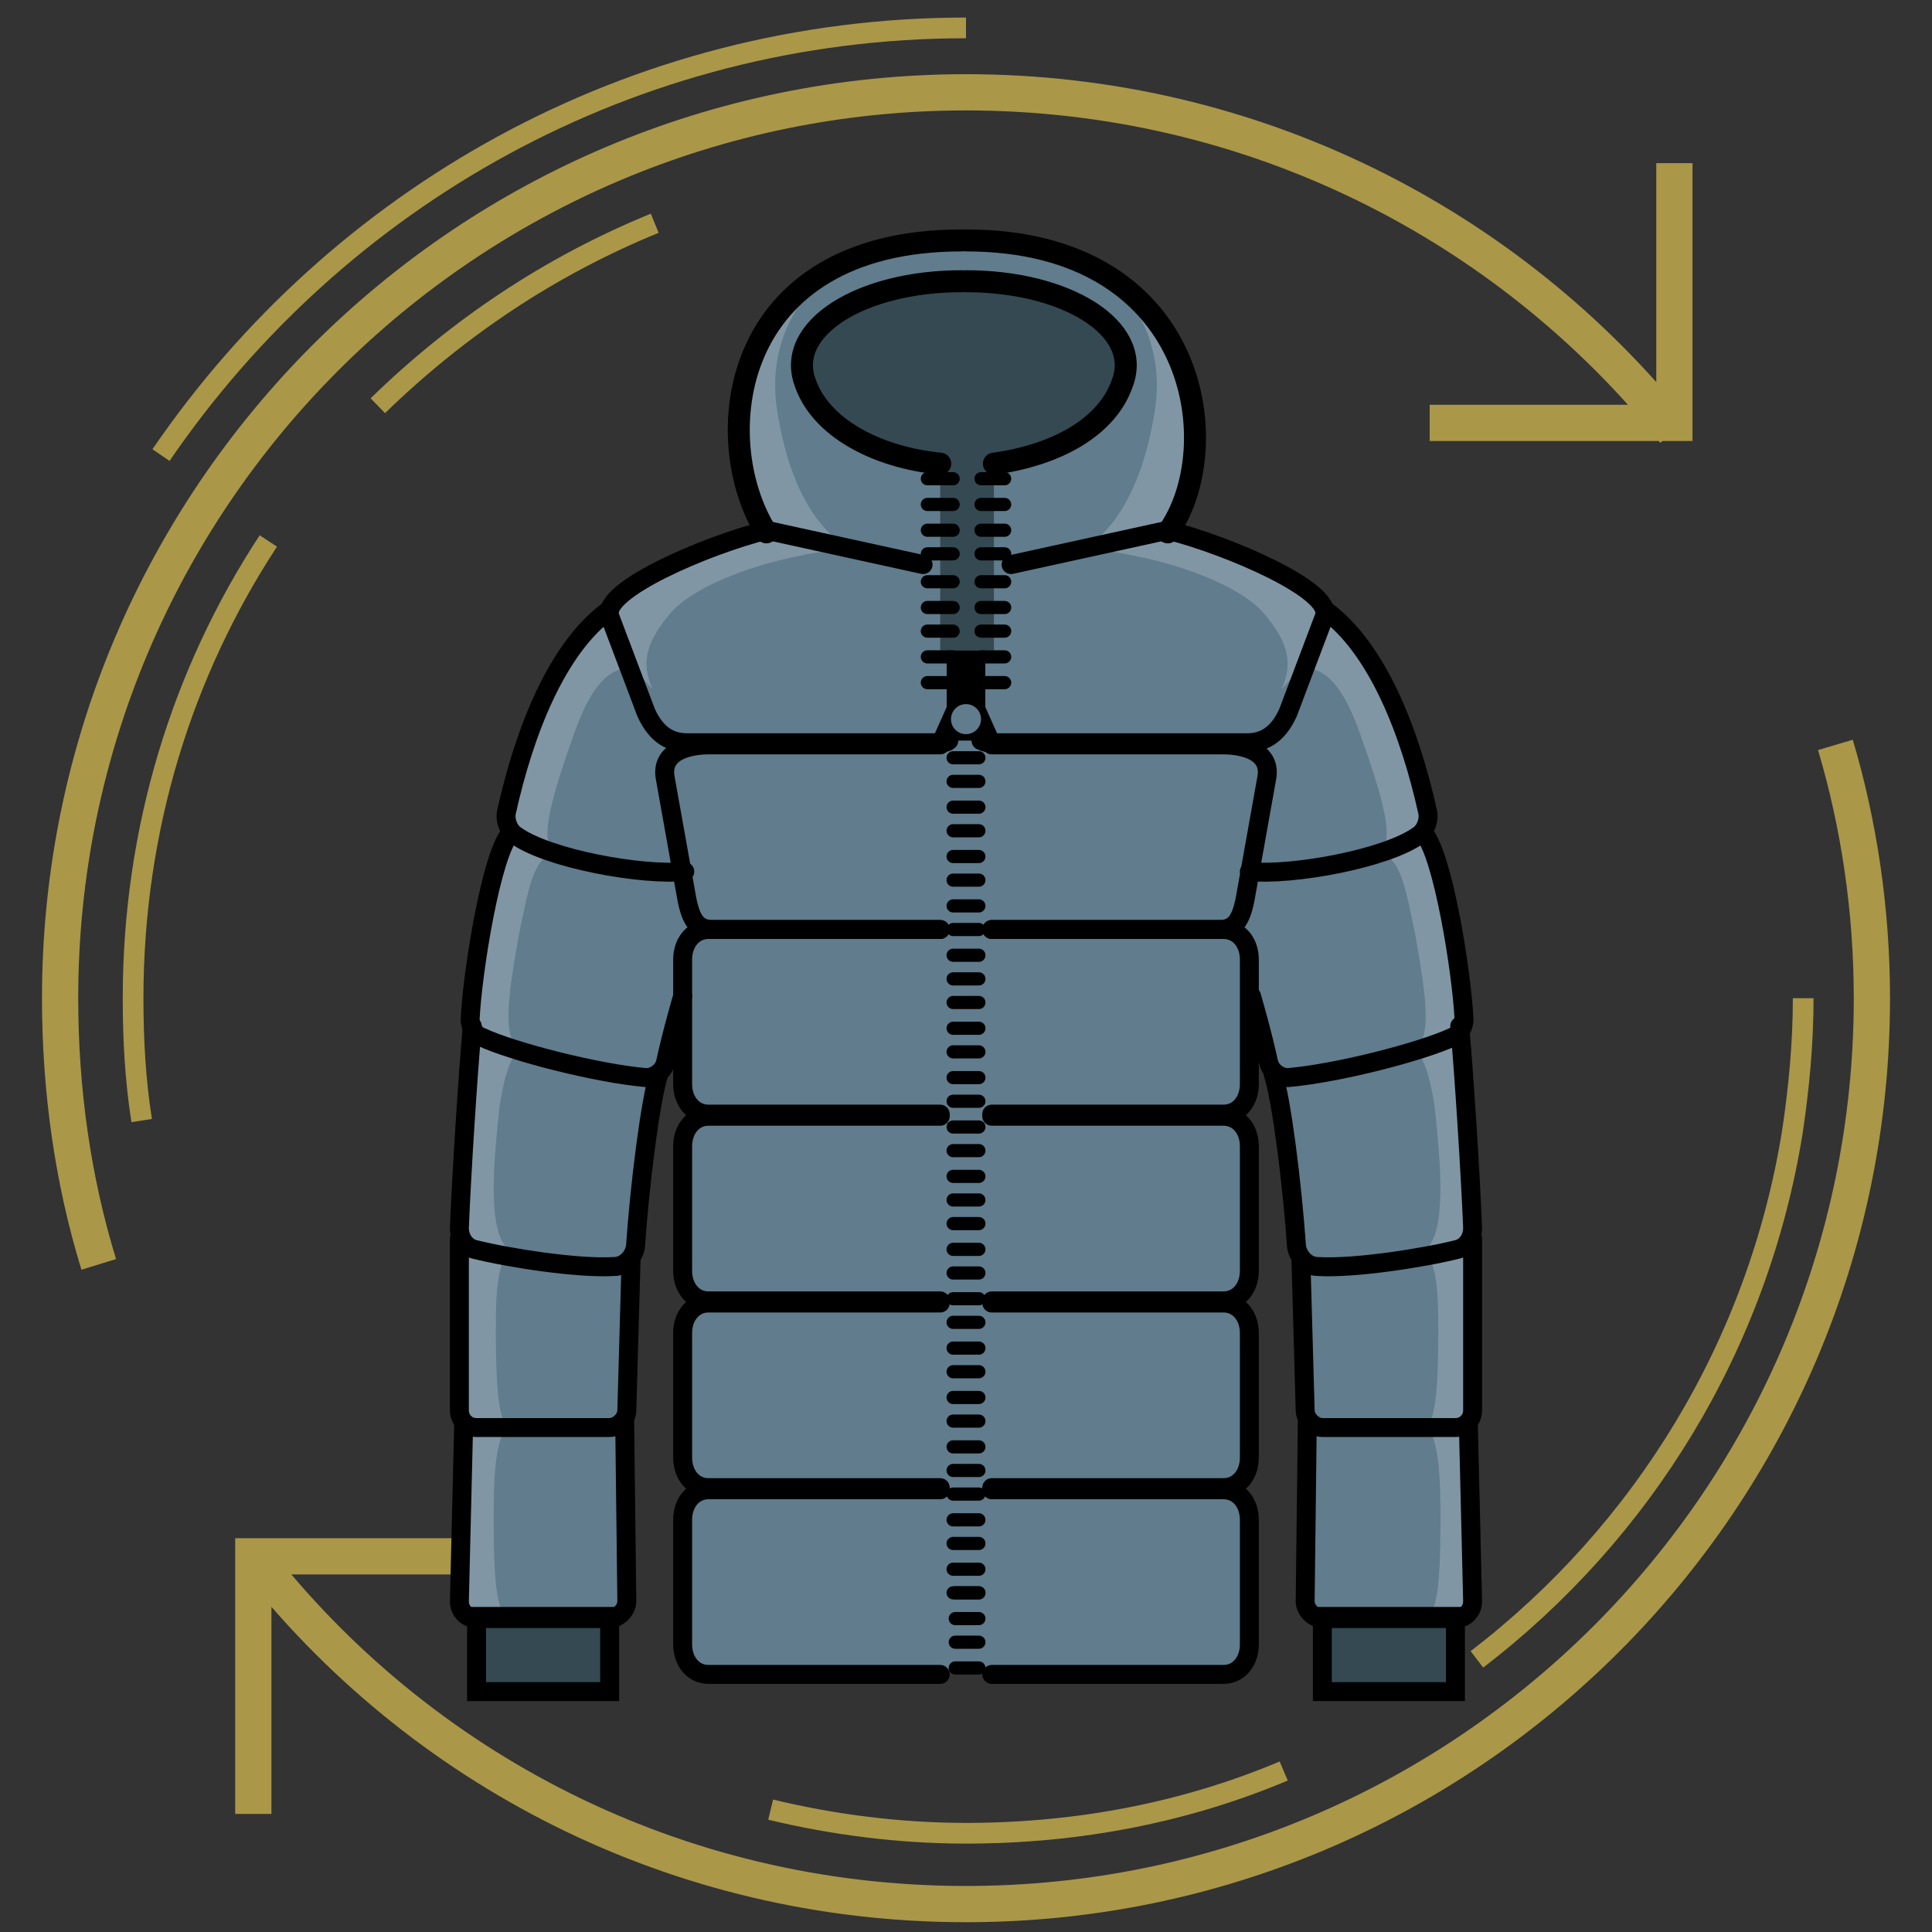 <?xml version="1.0" encoding="utf-8"?>
<!-- Generator: Adobe Illustrator 22.0.1, SVG Export Plug-In . SVG Version: 6.00 Build 0)  -->
<svg version="1.1" id="Слой_1" xmlns="http://www.w3.org/2000/svg" xmlns:xlink="http://www.w3.org/1999/xlink" x="0px" y="0px"
	 viewBox="0 0 90 90" style="enable-background:new 0 0 90 90;" xml:space="preserve">
<rect x="0" y="0" width="90" height="90" fill="#333333" stroke="none"/>
<style type="text/css">
	.st0{fill:none;stroke:#AA9748;stroke-width:1.688;stroke-miterlimit:10;}
	.st1{fill:none;stroke:#AA9748;stroke-width:0.965;stroke-miterlimit:10;}
	.st2{fill:#CC9E5C;}
	.st3{fill:#4F372A;}
	.st4{fill:#936044;}
	.st5{opacity:0.2;fill:#FFFFFF;}
	.st6{fill:none;stroke:#000000;stroke-width:0.554;stroke-linecap:round;stroke-linejoin:round;stroke-miterlimit:10;}
	.st7{fill:none;stroke:#000000;stroke-width:0.638;stroke-linecap:round;stroke-linejoin:round;stroke-miterlimit:10;}
	.st8{opacity:0.1;}
	.st9{fill:#7F96A5;}
	.st10{opacity:0.3;}
	.st11{clip-path:url(#SVGID_2_);}
	.st12{opacity:0.4;fill:none;stroke:#4C4944;stroke-width:1.32;stroke-miterlimit:10;}
	.st13{opacity:0.4;fill:none;stroke:#424449;stroke-width:1.32;stroke-miterlimit:10;}
	.st14{fill:#3F4C4F;}
	.st15{fill:#AAC1CE;}
	.st16{fill:none;stroke:#000000;stroke-width:0.743;stroke-miterlimit:10;}
	.st17{fill:#82796A;}
	.st18{fill:#9E9382;}
	.st19{fill:none;stroke:#000000;stroke-width:0.619;stroke-linecap:round;stroke-linejoin:round;stroke-miterlimit:10;}
	.st20{fill:#DCCDBA;}
	.st21{fill:#656654;}
	.st22{fill:#7F7F71;}
	.st23{fill:#344951;}
	.st24{fill:#607C8D;}
	.st25{fill:none;stroke:#000000;stroke-width:0.613;stroke-linecap:round;stroke-linejoin:round;stroke-miterlimit:10;}
	.st26{fill:none;stroke:#000000;stroke-width:0.882;stroke-linecap:round;stroke-miterlimit:10;}
	.st27{fill:none;stroke:#000000;stroke-width:1.024;stroke-linecap:round;stroke-miterlimit:10;}
</style>
<g>
	<path class="st0" d="M78,20.1C70.3,10.5,58.4,4.3,45,4.3C21.7,4.3,2.8,23.2,2.8,46.5c0,4.3,0.6,8.5,1.8,12.4"/>
	<path class="st0" d="M11.8,72.5c7.7,9.9,19.7,16.2,33.2,16.2c23.3,0,42.2-18.9,42.2-42.2c0-4.1-0.6-8.1-1.7-11.8"/>
	<path class="st1" d="M12.5,25.2c-4,6.1-6.3,13.4-6.3,21.3c0,1.9,0.1,3.8,0.4,5.7"/>
	<path class="st1" d="M30.5,10.4c-4.9,2-9.2,4.9-12.9,8.5"/>
	<path class="st1" d="M68.8,77.3c7.7-5.9,13.1-14.6,14.7-24.6c0.3-2,0.5-4.1,0.5-6.2"/>
	<path class="st1" d="M35.9,84.3c2.9,0.7,6,1.1,9.1,1.1c5.3,0,10.3-1,14.8-2.9"/>
	<path class="st1" d="M45,1.3c-15.6,0-29.3,7.9-37.5,19.9"/>
	<polyline class="st0" points="11.8,84.5 11.8,72.5 23.5,72.5 	"/>
	<polyline class="st0" points="78,7.6 78,19.7 66.6,19.7 	"/>
</g>
<g>
	<g>
		<rect x="61.6" y="75.3" class="st23" width="6.2" height="3.5"/>
		<rect x="22.2" y="75.3" class="st23" width="6.2" height="3.5"/>
		<path class="st24" d="M68.7,61.1c0-4-0.2-8.4-0.5-12s-0.7-7.1-1.4-9.3c-0.7-2.2-0.6-5.7-3-9.2c-2.4-3.5-5.5-4.6-6.9-5.1
			c-1.4-0.5-1.9-0.6-2.1-1.4c1.1-3.4,0.4-6.6-0.1-8.5c-0.6-1.9-4.1-4.5-9.3-4.5l0,0c-5.1,0.1-9.3,2.7-9.9,4.5
			c-0.6,1.9-1.2,5.1-0.1,8.5c-0.3,0.8-0.8,0.8-2.1,1.4c-1.4,0.5-4.5,1.7-6.9,5.1s-2.3,7-3,9.2c-0.7,2.2-1.1,5.7-1.4,9.3
			s-0.5,7.9-0.5,12c0,4,0.2,6.4,0.1,8.7c-0.1,2.2-0.2,4.8,0.6,5.7c2-0.2,6-0.3,6.9-0.7c0.2-2.2,0-8.7,0.1-9.8
			c0.1-1.1,0.4-6.9,0.7-9.6c0.3-2.7,1.2-8.1,1.9-8.5c0,1.8,0.4,3.9,0.1,6.9c-0.1,3.5,0.5,6.3,0,7.8c-0.1,3.1,0.8,7.3-0.1,8.9
			c0,3.6-0.5,7.3,1,7.5c1.5,0.2,10.6,0,10.6,0l1.4-0.4l1.8,0.4c0,0,9.2,0.2,10.6,0c1.5-0.2,1-3.9,1-7.5c-0.8-1.6,0-5.8-0.1-8.9
			c-0.6-1.5,0.1-4.3,0-7.8c-0.3-2.9,0.1-5,0.1-6.9c0.8,0.4,1.6,5.8,1.9,8.5c0.3,2.7,0.6,8.5,0.7,9.6c0.1,1.1-0.1,7.5,0.1,9.8
			c1,0.4,5,0.5,6.9,0.7c0.8-0.9,0.7-3.5,0.6-5.7C68.5,67.6,68.7,65.1,68.7,61.1z"/>
		<path class="st23" d="M43.6,21.6c-3.5-0.7-6.6-2.8-6.2-5.6c2-2.2,4.2-2.5,5.6-2.8c1.5-0.3,5.6,0.4,6.5,0.8
			c0.9,0.4,3.6,2.1,2.6,4.3S46.3,22.3,43.6,21.6z"/>
		<path class="st5" d="M36.2,19.1c-0.6-3.9,1.9-6.6,4.3-7.4c-2.4,0.5-4.3,2.7-5.1,4c-0.8,1.3-0.9,5.9-0.4,7.5c0.3,1,0.8,1.4,1.7,1.7
			h-2.2L31.8,26l-3.3,1.8l0.2,1.5c-0.3-1.1-1.3-0.4-2.3,0.9c-1,1.3-3,7-3,7.8c0,0.5,0.2,0.9,0.7,1.2c-0.5,0.1-0.7,1-1,1.6
			c-0.4,0.9-1,5.4-1,6.4c0,0.6,0.1,1,0.4,1.2c-0.5,0.4-0.8,1.9-1,2.5c-0.2,0.7,0,4.5,0,5.9c0,0.8,0.2,1.2,0.7,1.4
			c-0.3,0.1-0.6,0.3-0.7,0.7c-0.2,0.9,0.1,4.9,0,6.1c-0.1,0.7,0.2,1.1,0.6,1.2c-0.3,0.1-0.5,0.3-0.6,0.8c-0.2,1,0.1,5.3,0,6.7
			c-0.1,1.3,0.8,1.6,2,1.4c-0.5-0.2-0.5-3.1-0.5-4.4c0-1.3,0-3.5,0.6-4.2c-0.2-0.1-0.3-0.1-0.4-0.1c0.1,0,0.2,0,0.4-0.1
			c-0.5-0.2-0.5-3.2-0.5-4.4c0-1.2,0-2.9,0.6-3.6c-0.1,0-0.2-0.1-0.2-0.1c0.1,0,0.2,0,0.2,0c-1.1-0.8-0.6-4.8-0.5-6
			c0.1-1.2,0.5-3.3,1.2-3.4c0,0-0.2-0.2-0.5-0.3c-0.5-0.8,0-3.4,0.3-5.1c0.4-1.8,0.6-3.5,1.7-3.7c0,0-0.2-0.1-0.7-0.3
			c0.2,0,0.3,0,0.5,0.1c-0.6-0.6,0.3-3.2,1-5.2c0.7-2,1.5-3.3,2.9-3.2c0,0,0,0,0,0c0.2,0.3,0.4,0.6,0.8,1c-0.6-1.3-0.2-2.3,0.8-3.5
			c1-1.2,3.9-2.5,7.8-3l-1.2-0.4c0.5,0.1,1.1,0.2,1.9,0.4C38.3,24.9,36.8,23,36.2,19.1z"/>
		<rect x="43.8" y="20.5" class="st23" width="2.5" height="9.8"/>
		<path class="st5" d="M53.8,19.1c0.6-3.9-1.9-6.6-4.3-7.4c2.4,0.5,4.3,2.7,5.1,4c0.8,1.3,0.9,5.9,0.4,7.5c-0.3,1-0.8,1.4-1.7,1.7
			h2.2l2.8,1.1l3.3,1.8l-0.2,1.5c0.3-1.1,1.3-0.4,2.3,0.9c1,1.3,3,7,3,7.8c0,0.5-0.2,0.9-0.7,1.2c0.5,0.1,0.7,1,1,1.6
			c0.4,0.9,1,5.4,1,6.4c0,0.6-0.1,1-0.4,1.2c0.5,0.4,0.8,1.9,1,2.5c0.2,0.7,0,4.5,0,5.9c0,0.8-0.2,1.2-0.7,1.4
			c0.3,0.1,0.6,0.3,0.7,0.7c0.2,0.9-0.1,4.9,0,6.1c0.1,0.7-0.2,1.1-0.6,1.2c0.3,0.1,0.5,0.3,0.6,0.8c0.2,1-0.1,5.3,0,6.7
			c0.1,1.3-0.8,1.6-2,1.4c0.5-0.2,0.5-3.1,0.5-4.4c0-1.3,0-3.5-0.6-4.2c0.2-0.1,0.3-0.1,0.4-0.1c-0.1,0-0.2,0-0.4-0.1
			c0.5-0.2,0.5-3.2,0.5-4.4c0-1.2,0-2.9-0.6-3.6c0.1,0,0.2-0.1,0.2-0.1c-0.1,0-0.2,0-0.2,0c1.1-0.8,0.6-4.8,0.5-6
			c-0.1-1.2-0.5-3.3-1.2-3.4c0,0,0.2-0.2,0.5-0.3c0.5-0.8,0-3.4-0.3-5.1c-0.4-1.8-0.6-3.5-1.7-3.7c0,0,0.2-0.1,0.7-0.3
			c-0.2,0-0.3,0-0.5,0.1c0.6-0.6-0.3-3.2-1-5.2c-0.7-2-1.5-3.3-2.9-3.2c0,0,0,0,0,0c-0.2,0.3-0.4,0.6-0.8,1c0.6-1.3,0.2-2.3-0.8-3.5
			c-1-1.2-3.9-2.5-7.8-3l1.2-0.4c-0.5,0.1-1.1,0.2-1.9,0.4C51.7,24.9,53.2,23,53.8,19.1z"/>
		<g>
			<g>
				<g>
					<line class="st25" x1="44.4" y1="60.5" x2="45.6" y2="60.5"/>
					<line class="st25" x1="44.4" y1="59.3" x2="45.6" y2="59.3"/>
					<line class="st25" x1="44.4" y1="58.2" x2="45.6" y2="58.2"/>
					<line class="st25" x1="44.4" y1="57" x2="45.6" y2="57"/>
					<line class="st25" x1="44.4" y1="55.9" x2="45.6" y2="55.9"/>
					<line class="st25" x1="44.4" y1="54.8" x2="45.6" y2="54.8"/>
					<line class="st25" x1="44.4" y1="53.6" x2="45.6" y2="53.6"/>
					<line class="st25" x1="44.4" y1="52.5" x2="45.6" y2="52.5"/>
					<line class="st25" x1="44.4" y1="51.3" x2="45.6" y2="51.3"/>
					<line class="st25" x1="44.4" y1="50.2" x2="45.6" y2="50.2"/>
					<line class="st25" x1="44.4" y1="49" x2="45.6" y2="49"/>
					<line class="st25" x1="44.4" y1="47.9" x2="45.6" y2="47.9"/>
					<line class="st25" x1="44.4" y1="46.7" x2="45.6" y2="46.7"/>
					<line class="st25" x1="44.4" y1="45.6" x2="45.6" y2="45.6"/>
					<line class="st25" x1="44.4" y1="44.5" x2="45.6" y2="44.5"/>
					<line class="st25" x1="44.4" y1="43.3" x2="45.6" y2="43.3"/>
					<line class="st25" x1="44.4" y1="42.2" x2="45.6" y2="42.2"/>
				</g>
				<line class="st25" x1="44.4" y1="41" x2="45.6" y2="41"/>
				<line class="st25" x1="44.4" y1="39.9" x2="45.6" y2="39.9"/>
				<line class="st25" x1="44.4" y1="38.7" x2="45.6" y2="38.7"/>
				<line class="st25" x1="44.4" y1="37.6" x2="45.6" y2="37.6"/>
				<line class="st25" x1="44.4" y1="36.4" x2="45.6" y2="36.4"/>
				<line class="st25" x1="44.4" y1="35.3" x2="45.6" y2="35.3"/>
				<line class="st25" x1="44.4" y1="34.1" x2="45.6" y2="34.1"/>
				<line class="st25" x1="44.4" y1="33" x2="45.6" y2="33"/>
				<g>
					<line class="st25" x1="45.7" y1="22.3" x2="46.8" y2="22.3"/>
					<line class="st25" x1="43.2" y1="22.3" x2="44.4" y2="22.3"/>
					<line class="st25" x1="45.7" y1="23.5" x2="46.8" y2="23.5"/>
					<line class="st25" x1="43.2" y1="23.5" x2="44.4" y2="23.5"/>
					<line class="st25" x1="45.7" y1="24.7" x2="46.8" y2="24.7"/>
					<line class="st25" x1="43.2" y1="24.7" x2="44.4" y2="24.7"/>
				</g>
				<g>
					<line class="st25" x1="45.7" y1="25.8" x2="46.8" y2="25.8"/>
					<line class="st25" x1="43.2" y1="25.8" x2="44.4" y2="25.8"/>
					<line class="st25" x1="45.7" y1="27.1" x2="46.8" y2="27.1"/>
					<line class="st25" x1="43.2" y1="27.1" x2="44.4" y2="27.1"/>
					<line class="st25" x1="45.7" y1="28.3" x2="46.8" y2="28.3"/>
					<line class="st25" x1="43.2" y1="28.3" x2="44.4" y2="28.3"/>
				</g>
				<line class="st25" x1="45.7" y1="29.4" x2="46.8" y2="29.4"/>
				<line class="st25" x1="43.2" y1="29.4" x2="44.4" y2="29.4"/>
				<line class="st25" x1="45.7" y1="30.6" x2="46.8" y2="30.6"/>
				<line class="st25" x1="43.2" y1="30.6" x2="44.4" y2="30.6"/>
				<line class="st25" x1="45.7" y1="31.8" x2="46.8" y2="31.8"/>
				<line class="st25" x1="43.2" y1="31.8" x2="44.4" y2="31.8"/>
				<rect x="44.1" y="30.3" width="1.8" height="2.6"/>
				<polygon points="44.7,31.6 43.4,34.5 46.6,34.5 45.3,31.6 				"/>
				<ellipse class="st24" cx="45" cy="33.5" rx="0.7" ry="0.7"/>
			</g>
			<g>
				<g>
					<line class="st25" x1="44.4" y1="74.2" x2="45.6" y2="74.2"/>
					<line class="st25" x1="44.4" y1="73.1" x2="45.6" y2="73.1"/>
					<line class="st25" x1="44.4" y1="71.9" x2="45.6" y2="71.9"/>
					<line class="st25" x1="44.4" y1="70.8" x2="45.6" y2="70.8"/>
					<line class="st25" x1="44.4" y1="69.6" x2="45.6" y2="69.6"/>
				</g>
				<line class="st25" x1="44.4" y1="68.5" x2="45.6" y2="68.5"/>
				<line class="st25" x1="44.4" y1="67.4" x2="45.6" y2="67.4"/>
				<line class="st25" x1="44.4" y1="66.2" x2="45.6" y2="66.2"/>
				<line class="st25" x1="44.4" y1="65.1" x2="45.6" y2="65.1"/>
				<line class="st25" x1="44.4" y1="63.9" x2="45.6" y2="63.9"/>
				<line class="st25" x1="44.4" y1="62.8" x2="45.6" y2="62.8"/>
				<line class="st25" x1="44.4" y1="61.6" x2="45.6" y2="61.6"/>
			</g>
		</g>
		<g>
			<g>
				<g>
					<line class="st25" x1="45.6" y1="74.2" x2="44.5" y2="74.2"/>
					<line class="st25" x1="45.6" y1="75.4" x2="44.5" y2="75.4"/>
					<line class="st25" x1="45.6" y1="76.5" x2="44.5" y2="76.5"/>
					<line class="st25" x1="45.6" y1="77.7" x2="44.5" y2="77.7"/>
				</g>
			</g>
		</g>
		<path class="st26" d="M46.2,43.3H57c0.7,0,1.2,0.6,1.2,1.4v5.8c0,0.8-0.5,1.4-1.2,1.4H46.2"/>
		<path class="st26" d="M46.2,34.7H57c0.7,0,2.3,0.2,2,1.6l-1,5.6c-0.2,1-0.5,1.4-1.2,1.4H46.2"/>
		<path class="st26" d="M47.1,26.3l7.3-1.6c2.8,0.7,7.7,2.8,7.3,4l-1.7,4.5c-0.5,1.1-1.2,1.4-1.9,1.4H46.2c-0.2,0-0.3,0-0.5-0.1"/>
		<path class="st26" d="M46.2,52H57c0.7,0,1.2,0.6,1.2,1.4v5.8c0,0.8-0.5,1.4-1.2,1.4H46.2"/>
		<path class="st26" d="M46.2,60.7H57c0.7,0,1.2,0.6,1.2,1.4v5.8c0,0.8-0.5,1.4-1.2,1.4H46.2"/>
		<path class="st26" d="M46.2,69.4H57c0.7,0,1.2,0.6,1.2,1.4v5.8c0,0.8-0.5,1.4-1.2,1.4H46.2"/>
		<path class="st26" d="M61.7,28.4c2.5,1.8,4,5.8,4.8,9.4c0.1,0.4-0.1,0.9-0.4,1.1c-1.5,1.1-5.9,1.9-7.9,1.7"/>
		<path class="st26" d="M66.3,38.8c0.9,0.9,1.8,6.5,1.9,8.7c0,0.3-0.2,0.7-0.5,0.8c-1.5,0.7-5.4,1.7-7.7,1.9c-0.4,0-0.8-0.3-0.9-0.7
			c-0.3-1.4-0.8-3.1-0.8-3.1"/>
		<path class="st26" d="M68,47.8c0.2,2.2,0.5,6.9,0.6,9.4c0,0.5-0.3,0.9-0.7,1c-1.6,0.4-4.8,0.9-6.5,0.8c-0.5,0-0.9-0.4-1-0.9
			c-0.2-2.9-0.7-6.9-1.1-8.1"/>
		<path class="st26" d="M68.6,57.7v8c0,0.4-0.3,0.8-0.8,0.8h-6.2c-0.4,0-0.8-0.4-0.8-0.8l-0.2-7.1"/>
		<path class="st26" d="M68.4,66.3l0.2,8.3c0,0.4-0.3,0.8-0.8,0.8h-6.2c-0.4,0-0.8-0.4-0.8-0.8l0.1-8.4"/>
		<rect x="61.6" y="75.3" class="st26" width="6.2" height="3.5"/>
		<path class="st26" d="M43.8,43.3H33c-0.7,0-1.2,0.6-1.2,1.4v5.8c0,0.8,0.5,1.4,1.2,1.4h10.8"/>
		<path class="st26" d="M43.8,34.7H33c-0.7,0-2.3,0.2-2,1.6l1,5.6c0.2,1,0.5,1.4,1.2,1.4h10.6"/>
		<path class="st26" d="M43,26.3l-7.3-1.6c-2.8,0.7-7.7,2.8-7.3,4l1.7,4.5c0.5,1.1,1.2,1.4,1.9,1.4h11.8c0.1,0,0.3,0,0.4-0.1"/>
		<path class="st26" d="M43.8,52H33c-0.7,0-1.2,0.6-1.2,1.4v5.8c0,0.8,0.5,1.4,1.2,1.4h10.8"/>
		<path class="st26" d="M43.8,60.7H33c-0.7,0-1.2,0.6-1.2,1.4v5.8c0,0.8,0.5,1.4,1.2,1.4h10.8"/>
		<path class="st26" d="M43.8,69.4H33c-0.7,0-1.2,0.6-1.2,1.4v5.8c0,0.8,0.5,1.4,1.2,1.4h10.8"/>
		<path class="st26" d="M28.4,28.4c-2.5,1.8-4,5.8-4.8,9.4c-0.1,0.4,0.1,0.9,0.4,1.1c1.5,1.1,5.9,1.9,7.9,1.7"/>
		<path class="st26" d="M23.8,38.8c-0.9,0.9-1.8,6.5-1.9,8.7c0,0.3,0.2,0.7,0.5,0.8c1.5,0.7,5.4,1.7,7.7,1.9c0.4,0,0.8-0.3,0.9-0.7
			c0.3-1.4,0.8-3.1,0.8-3.1"/>
		<path class="st26" d="M22,47.8c-0.2,2.2-0.5,6.9-0.6,9.4c0,0.5,0.3,0.9,0.7,1c1.6,0.4,4.8,0.9,6.5,0.8c0.5,0,0.9-0.4,1-0.9
			c0.2-2.9,0.7-6.9,1.1-8.1"/>
		<path class="st26" d="M21.4,57.7v8c0,0.4,0.3,0.8,0.8,0.8h6.2c0.4,0,0.8-0.4,0.8-0.8l0.2-7.1"/>
		<path class="st26" d="M21.6,66.3l-0.2,8.3c0,0.4,0.3,0.8,0.8,0.8h6.2c0.4,0,0.8-0.4,0.8-0.8l-0.1-8.4"/>
		<rect x="22.2" y="75.3" class="st26" width="6.2" height="3.5"/>
		<g>
			<path class="st27" d="M35.7,24.8c-2.7-4.3-1.8-13.6,9.1-13.6"/>
			<path class="st27" d="M43.8,21.6c-3-0.3-5.6-1.7-6.3-3.8c-0.9-2.5,2.6-4.7,7.3-4.7"/>
			<path class="st27" d="M54.4,24.8c2.8-3.9,1.5-13.6-9.4-13.6"/>
			<path class="st27" d="M46.3,21.6c2.9-0.4,5.3-1.7,6-3.8c0.9-2.5-2.6-4.7-7.3-4.7"/>
		</g>
	</g>
</g>
</svg>
